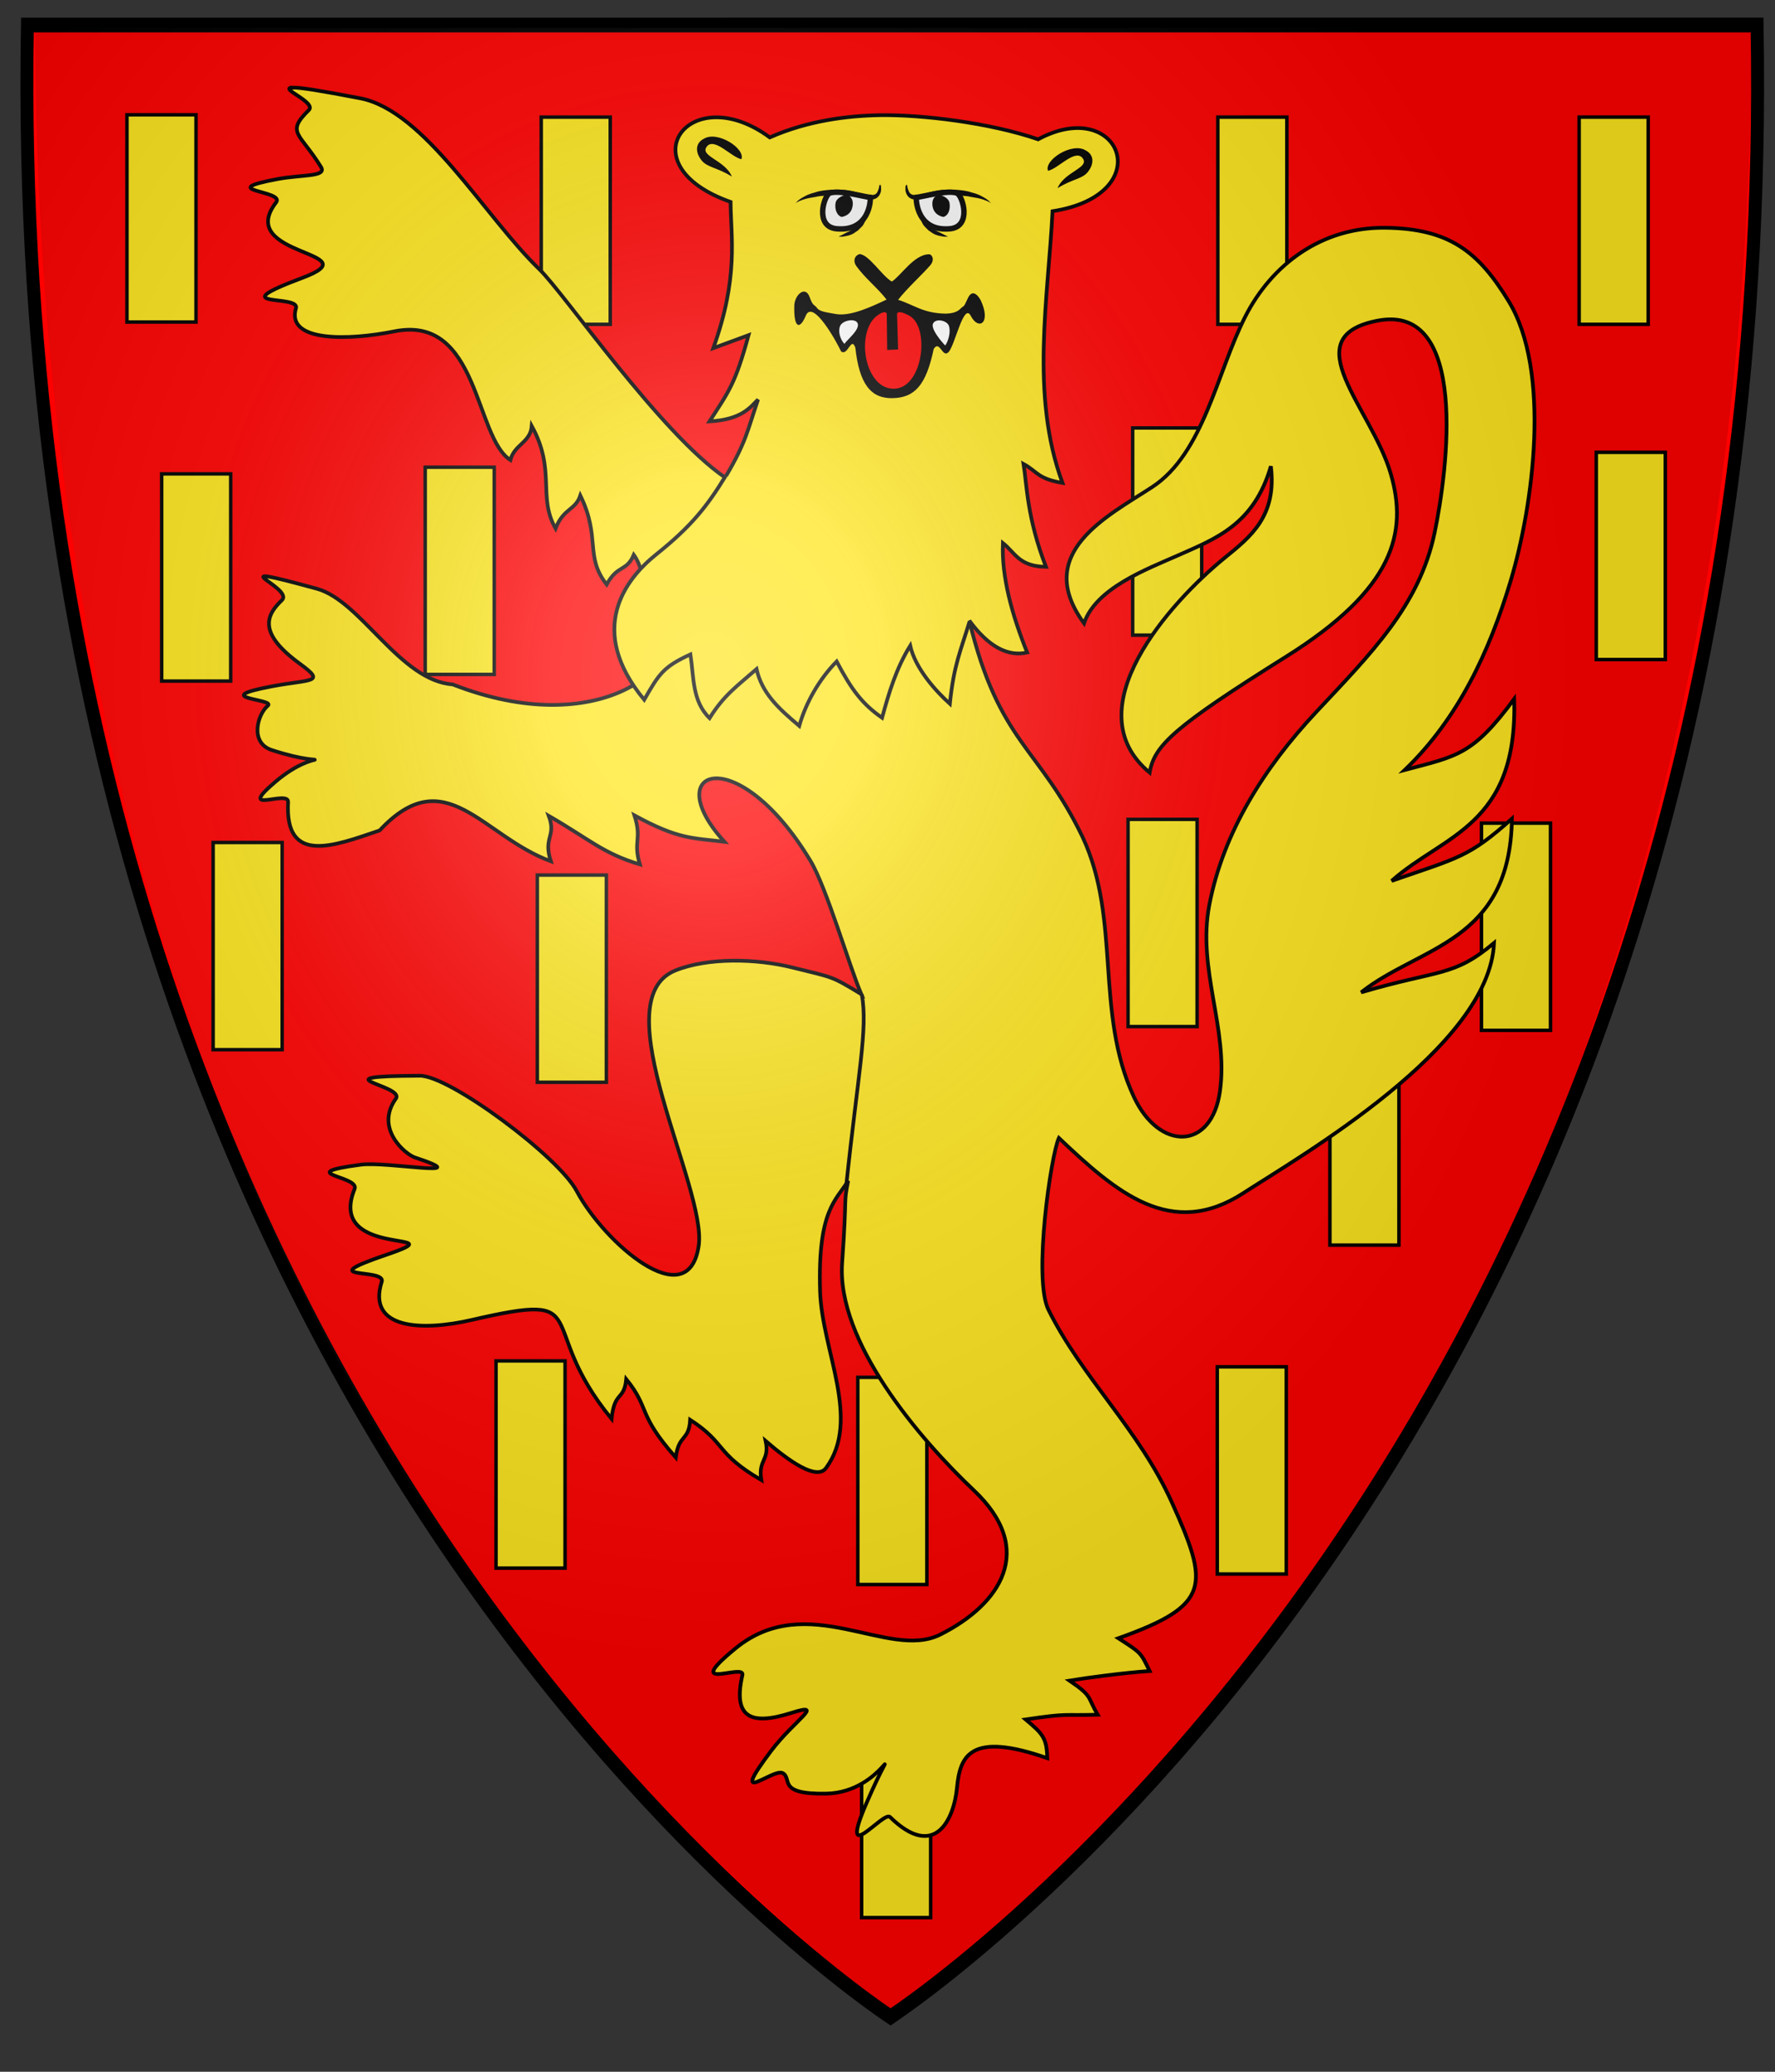 <?xml version="1.0" encoding="UTF-8" standalone="no"?>
<svg
   xmlns:osb="http://www.openswatchbook.org/uri/2009/osb"
   xmlns:dc="http://purl.org/dc/elements/1.1/"
   xmlns:cc="http://creativecommons.org/ns#"
   xmlns:rdf="http://www.w3.org/1999/02/22-rdf-syntax-ns#"
   xmlns:svg="http://www.w3.org/2000/svg"
   xmlns="http://www.w3.org/2000/svg"
   xmlns:xlink="http://www.w3.org/1999/xlink"
   xmlns:sodipodi="http://sodipodi.sourceforge.net/DTD/sodipodi-0.dtd"
   xmlns:inkscape="http://www.inkscape.org/namespaces/inkscape"
   sodipodi:docname="blazoenrenesse.svg"
   inkscape:version="1.0 (4035a4fb49, 2020-05-01)"
   version="1.1"
   id="svg3074"
   height="350"
   width="300">
  <rect width="100%" height="100%" fill="#333333" stroke="none"/>
  <defs
     id="defs3">
    <linearGradient
       osb:paint="solid"
       id="linearGradient4358">
      <stop
         id="stop4360"
         offset="0"
         style="stop-color:#000000;stop-opacity:1;" />
    </linearGradient>
    <radialGradient
       gradientUnits="userSpaceOnUse"
       gradientTransform="matrix(2.356,0.003,-0.002,1.806,-446.174,-240.373)"
       r="357.629"
       fy="284.286"
       fx="316.954"
       cy="284.286"
       cx="316.954"
       id="radialGradient3018"
       xlink:href="#linearGradient3012"
       inkscape:collect="always" />
    <linearGradient
       id="linearGradient3012">
      <stop
         style="stop-color:#bababa;stop-opacity:0;"
         offset="0"
         id="stop3016" />
      <stop
         style="stop-color:#bababa;stop-opacity:1;"
         offset="1"
         id="stop3014" />
    </linearGradient>
    <radialGradient
       gradientUnits="userSpaceOnUse"
       gradientTransform="matrix(2.356,0.003,-0.002,1.806,-446.174,-240.373)"
       r="357.629"
       fy="284.286"
       fx="316.954"
       cy="284.286"
       cx="316.954"
       id="radialGradient3040"
       xlink:href="#linearGradient3012"
       inkscape:collect="always" />
    <radialGradient
       inkscape:collect="always"
       xlink:href="#linearGradient3012"
       id="radialGradient3052"
       gradientUnits="userSpaceOnUse"
       gradientTransform="matrix(1.206,0.009,-0.006,0.814,-75.081,105.29)"
       cx="318.471"
       cy="316.957"
       fx="318.471"
       fy="316.957"
       r="357.629" />
    <radialGradient
       gradientUnits="userSpaceOnUse"
       gradientTransform="matrix(1.474,-0.003,0.002,1.145,-131.888,-60.359)"
       r="357.629"
       fy="307.459"
       fx="309.529"
       cy="307.459"
       cx="309.529"
       id="radialGradient4440"
       xlink:href="#linearGradient4434"
       inkscape:collect="always" />
    <linearGradient
       id="linearGradient4434"
       inkscape:collect="always">
      <stop
         style="stop-color:#f2f2f2;stop-opacity:0;"
         offset="0"
         id="stop4438" />
      <stop
         style="stop-color:#f2f2f2;stop-opacity:1;"
         offset="1"
         id="stop4436" />
    </linearGradient>
    <radialGradient
       gradientUnits="userSpaceOnUse"
       gradientTransform="matrix(1.474,-0.003,0.002,1.145,-131.888,-60.359)"
       r="357.629"
       fy="307.459"
       fx="309.529"
       cy="307.459"
       cx="309.529"
       id="radialGradient4440-7"
       xlink:href="#linearGradient4434-7"
       inkscape:collect="always" />
    <linearGradient
       id="linearGradient4434-7"
       inkscape:collect="always">
      <stop
         style="stop-color:#f2f2f2;stop-opacity:0;"
         offset="0"
         id="stop4438-1" />
      <stop
         style="stop-color:#f2f2f2;stop-opacity:1;"
         offset="1"
         id="stop4436-2" />
    </linearGradient>
    <radialGradient
       gradientUnits="userSpaceOnUse"
       gradientTransform="matrix(0.471,0,0,0.538,-25.478,-65.236)"
       r="311.538"
       fy="332.618"
       fx="308.773"
       cy="332.618"
       cx="308.773"
       id="radialGradient4246"
       xlink:href="#linearGradient2893"
       inkscape:collect="always" />
    <linearGradient
       id="linearGradient2893">
      <stop
         id="stop2895"
         offset="0"
         style="stop-color:white;stop-opacity:0.314;" />
      <stop
         style="stop-color:white;stop-opacity:0.251;"
         offset="0.19"
         id="stop2897" />
      <stop
         id="stop2901"
         offset="0.6"
         style="stop-color:#6b6b6b;stop-opacity:0.125;" />
      <stop
         id="stop2899"
         offset="1"
         style="stop-color:black;stop-opacity:0.125;" />
    </linearGradient>
  </defs>
  <sodipodi:namedview
     units="px"
     inkscape:document-rotation="0"
     inkscape:window-maximized="1"
     inkscape:window-y="-8"
     inkscape:window-x="1912"
     inkscape:window-height="1009"
     inkscape:window-width="1920"
     showgrid="false"
     inkscape:current-layer="layer4"
     inkscape:cy="306.43076"
     inkscape:cx="146.33846"
     inkscape:zoom="3.0532382"
     inkscape:pageshadow="2"
     inkscape:pageopacity="0.0"
     borderopacity="1.0"
     bordercolor="#666666"
     pagecolor="#ffffff"
     id="base"
     inkscape:document-units="mm" />
  <g
     sodipodi:insensitive="true"
     style="display:inline"
     inkscape:label="Veld"
     id="layer4"
     inkscape:groupmode="layer">
    <g
       style="display:inline;fill:#ff0000;stroke:none"
       transform="matrix(0.414,0,0,0.471,0.116,-29.194)"
       id="g3106-1">
      <path
         style="fill:#ff0000;stroke:none"
         d="m 10.426,70.83 706.129,-0.014 C 726.735,576.527 365.447,783.609 362.792,785.268 360.192,783.734 0.246,576.54 10.426,70.83 Z"
         id="path3084-7"
         inkscape:connector-curvature="0"
         sodipodi:nodetypes="cccc" />
    </g>
  </g>
  <g
     sodipodi:insensitive="true"
     style="display:inline"
     inkscape:label="Meubel"
     id="layer9"
     inkscape:groupmode="layer">
    <rect
       y="19.397"
       x="21.459"
       height="35.007"
       width="11.669"
       id="rect6097-7"
       style="display:inline;fill:#fce61e;fill-opacity:1;fill-rule:nonzero;stroke:#000000;stroke-width:0.588;stroke-miterlimit:4;stroke-dasharray:none;stroke-opacity:1" />
    <rect
       y="19.786"
       x="91.474"
       height="35.007"
       width="11.669"
       id="rect6097-6"
       style="display:inline;fill:#fce61e;fill-opacity:1;fill-rule:nonzero;stroke:#000000;stroke-width:0.588;stroke-miterlimit:4;stroke-dasharray:none;stroke-opacity:1" />
    <rect
       y="19.786"
       x="266.897"
       height="35.007"
       width="11.669"
       id="rect6097-9"
       style="display:inline;fill:#fce61e;fill-opacity:1;fill-rule:nonzero;stroke:#000000;stroke-width:0.588;stroke-miterlimit:4;stroke-dasharray:none;stroke-opacity:1" />
    <rect
       y="19.786"
       x="205.83"
       height="35.007"
       width="11.669"
       id="rect6097-3"
       style="display:inline;fill:#fce61e;fill-opacity:1;fill-rule:nonzero;stroke:#000000;stroke-width:0.588;stroke-miterlimit:4;stroke-dasharray:none;stroke-opacity:1" />
    <rect
       y="80.056"
       x="27.325"
       height="35.007"
       width="11.669"
       id="rect6097-5"
       style="display:inline;fill:#fce61e;fill-opacity:1;fill-rule:nonzero;stroke:#000000;stroke-width:0.588;stroke-miterlimit:4;stroke-dasharray:none;stroke-opacity:1" />
    <rect
       y="78.931"
       x="71.866"
       height="35.007"
       width="11.669"
       id="rect6097-76"
       style="display:inline;fill:#fce61e;fill-opacity:1;fill-rule:nonzero;stroke:#000000;stroke-width:0.588;stroke-miterlimit:4;stroke-dasharray:none;stroke-opacity:1" />
    <rect
       y="142.328"
       x="36.021"
       height="35.007"
       width="11.669"
       id="rect6097-65"
       style="display:inline;fill:#fce61e;fill-opacity:1;fill-rule:nonzero;stroke:#000000;stroke-width:0.588;stroke-miterlimit:4;stroke-dasharray:none;stroke-opacity:1" />
    <rect
       y="147.834"
       x="90.817"
       height="35.007"
       width="11.669"
       id="rect6097-8"
       style="display:inline;fill:#fce61e;fill-opacity:1;fill-rule:nonzero;stroke:#000000;stroke-width:0.588;stroke-miterlimit:4;stroke-dasharray:none;stroke-opacity:1" />
    <rect
       y="76.416"
       x="269.79"
       height="35.007"
       width="11.669"
       id="rect6097-2"
       style="display:inline;fill:#fce61e;fill-opacity:1;fill-rule:nonzero;stroke:#000000;stroke-width:0.588;stroke-miterlimit:4;stroke-dasharray:none;stroke-opacity:1" />
    <rect
       y="139.06"
       x="250.388"
       height="35.007"
       width="11.669"
       id="rect6097-54"
       style="display:inline;fill:#fce61e;fill-opacity:1;fill-rule:nonzero;stroke:#000000;stroke-width:0.588;stroke-miterlimit:4;stroke-dasharray:none;stroke-opacity:1" />
    <rect
       y="230.908"
       x="205.735"
       height="35.007"
       width="11.669"
       id="rect6097-4"
       style="display:inline;fill:#fce61e;fill-opacity:1;fill-rule:nonzero;stroke:#000000;stroke-width:0.588;stroke-miterlimit:4;stroke-dasharray:none;stroke-opacity:1" />
    <rect
       y="175.343"
       x="224.772"
       height="35.007"
       width="11.669"
       id="rect6097-1"
       style="display:inline;fill:#fce61e;fill-opacity:1;fill-rule:nonzero;stroke:#000000;stroke-width:0.588;stroke-miterlimit:4;stroke-dasharray:none;stroke-opacity:1" />
    <rect
       y="232.683"
       x="144.981"
       height="35.007"
       width="11.669"
       id="rect6097-61"
       style="display:inline;fill:#fce61e;fill-opacity:1;fill-rule:nonzero;stroke:#000000;stroke-width:0.588;stroke-miterlimit:4;stroke-dasharray:none;stroke-opacity:1" />
    <rect
       y="288.951"
       x="145.626"
       height="35.007"
       width="11.669"
       id="rect6097-63"
       style="display:inline;fill:#fce61e;fill-opacity:1;fill-rule:nonzero;stroke:#000000;stroke-width:0.588;stroke-miterlimit:4;stroke-dasharray:none;stroke-opacity:1" />
    <rect
       y="138.421"
       x="190.66"
       height="35.007"
       width="11.669"
       id="rect6097-35"
       style="display:inline;fill:#fce61e;fill-opacity:1;fill-rule:nonzero;stroke:#000000;stroke-width:0.588;stroke-miterlimit:4;stroke-dasharray:none;stroke-opacity:1" />
    <rect
       y="72.296"
       x="191.438"
       height="35.007"
       width="11.669"
       id="rect6097-53"
       style="display:inline;fill:#fce61e;fill-opacity:1;fill-rule:nonzero;stroke:#000000;stroke-width:0.588;stroke-miterlimit:4;stroke-dasharray:none;stroke-opacity:1" />
    <rect
       y="229.909"
       x="83.838"
       height="35.007"
       width="11.669"
       id="rect6097-28"
       style="display:inline;fill:#fce61e;fill-opacity:1;fill-rule:nonzero;stroke:#000000;stroke-width:0.588;stroke-miterlimit:4;stroke-dasharray:none;stroke-opacity:1" />
  </g>
  <g
     sodipodi:insensitive="true"
     style="display:inline"
     inkscape:label="Stuk"
     id="layer2"
     inkscape:groupmode="layer">
    <g
       transform="matrix(0.471,0,0,0.471,271.838,-27.739)"
       id="g4276">
      <g
         id="g4208"
         transform="translate(-736.662,-66.839)">
        <path
           sodipodi:nodetypes="ssssssssccccccccssssssssccccccscssssssssssssccccccsscssssssssssssccccccsscsccccccssssscscscsssssssscccccccccscccccccsss"
           inkscape:connector-curvature="0"
           id="path3026-8"
           transform="translate(4.176,11.135)"
           d="m 260.543,146.012 c -5.868,0.026 8.539,5.199 5.586,8.094 -8.376,8.209 -3.111,8.155 4.391,20.389 2.205,3.597 -6.731,2.674 -15.508,4.309 -23.3,4.339 2.754,4.028 -0.59,8.373 -15.109,19.633 34.958,17.526 9.326,27.117 -29.505,11.04 -0.704,5.783 -2.213,10.826 -3.673,12.277 18.987,11.616 35.322,8.326 30.433,-6.128 28.747,37.973 41.625,46.154 1.441,-5.603 7.182,-6.246 7.674,-12.188 8.748,15.875 2.029,25.352 8.539,36.746 2.824,-7.31 7.097,-6.466 8.887,-11.836 7.41,15.227 1.445,21.75 9.447,31.916 4.013,-7.253 7.106,-4.468 9.73,-10.635 5.415,7.49 3.734,21.865 9.656,27.85 8.963,10.485 -21.261,39.473 -74.662,18.625 -18.947,-1.345 -32.847,-29.979 -48.709,-34.314 -37.424,-10.228 -7.873,-0.328 -12.586,4.143 -5.74,5.444 -8.537,11.818 6.48,22.766 9.578,6.983 4.041,5.435 -10.039,8.1 -23.338,4.416 1.53,4.461 -1.465,6.945 -3.674,3.047 -6.638,13.306 1.455,15.924 23.389,7.565 17.121,-2.03 1.395,11.266 -14.71,12.437 4.681,2.753 4.43,7.35 -1.237,22.603 16.189,15.895 32.844,10.207 23.624,-25.333 36.675,1.986 61.438,11.062 -2.841,-8.703 2.054,-8.78 -0.738,-16.289 14.38,8.271 19.603,13.56 32.682,17.396 -2.511,-8.351 0.851,-8.893 -1.945,-17.572 15.908,8.694 20.919,8.057 32.287,9.461 -24.043,-26.376 4.74,-36.538 30.873,6.832 5.759,9.557 13.959,37.842 18.234,47.824 -11.003,-6.686 -9.841,-5.864 -24.914,-9.607 -12.633,-3.137 -30.091,-3.621 -41.814,1.123 -26.414,10.688 11.446,77.949 8.391,98.744 -3.724,25.35 -34.056,-1.255 -43.809,-19.691 -6.494,-12.276 -45.502,-41.358 -56.25,-41.311 -37.858,0.168 -5.142,3.371 -8.629,8.248 -7.62,10.658 3.324,19.9 6.885,21.086 23.039,7.675 -10.025,1.32 -19.432,2.572 -24.836,3.306 -0.309,3.976 -2.24,8.711 -10.435,25.589 38.571,14.35 11.105,23.713 -26.947,9.186 0.227,4.516 -1.371,9.551 -5.424,17.086 14.432,17.844 32.352,13.705 45.422,-10.491 21.867,1.076 50.125,35.508 1.038,-10.202 4.462,-6.34 5.27,-14.256 8.65,10.626 3.797,12.332 17.77,28.098 1.056,-8.487 4.732,-5.756 5.168,-13.52 13.167,8.541 8.835,11.871 25.541,21.617 -1.26,-7.498 3.035,-6.803 1.545,-14.016 8.475,7.312 18.342,14.238 21.66,9.707 12.757,-17.422 -1.482,-42.069 -2.129,-63.479 -0.879,-29.089 5.78,-32.541 10.072,-39.547 -1.765,8.872 -0.331,3.715 -2.166,29.49 -2.005,28.162 27.722,63.069 47.314,81.568 22.534,21.276 9.441,40.934 -12.143,51.713 -18.65,9.314 -47.528,-16.341 -73.492,4.988 -19.584,16.088 3.549,5.082 2.543,9.496 -3.491,15.312 2.976,18.201 17.506,13.609 12.605,-3.984 1.131,2.535 -7.287,13.715 -15.73,20.892 0.851,5.816 4.32,7.891 3.431,2.052 -2.229,7.629 15.479,7.33 21.383,-0.361 27.062,-25.709 14.449,3.527 -10.285,23.841 6.102,2.518 8.498,4.859 15.957,15.596 22.92,1.141 24.037,-10.537 1.086,-11.355 4.708,-20.233 32.395,-10.57 -0.181,-7.359 -1.738,-8.816 -7.764,-13.879 15.832,-2.354 12.881,-1.311 25.857,-1.705 -3.876,-6.594 -1.695,-6.488 -10.109,-12.227 5.822,-0.989 19.833,-2.848 28.754,-3.445 -3.267,-6.602 -2.725,-6.28 -11.223,-11.754 33.34,-11.895 32.61,-18.945 19.199,-48.73 -11.753,-26.104 -32.144,-44.606 -44.293,-69.092 -5.567,-11.22 0.93,-55.573 3.742,-61.617 20.74,19.646 40.34,36.551 66.244,19.744 20.529,-13.32 88.273,-52.247 89.906,-89.666 -14.72,12.281 -19.44,9.383 -47.674,17.691 21.139,-16.726 53.464,-17.704 54.094,-62.275 -15.44,13.767 -18.93,13.906 -43.146,22.291 18.634,-16.645 45.328,-19.532 43.955,-65.23 -14.852,20.109 -20.402,20.451 -39.264,25.461 19.194,-18.461 30.39,-42.444 38.012,-67.867 8.122,-27.092 14.593,-75.177 -0.721,-100.279 -10.848,-17.781 -21.323,-26.088 -44.346,-26.342 -22.69,-0.25 -40.667,13.08 -50.248,32.006 -10.142,20.033 -14.88,48.941 -33.352,61.012 -15.995,10.452 -42.911,23.655 -24.436,48.861 4.26,-12.674 22.571,-19.426 33.92,-24.459 13.437,-5.959 27.088,-11.006 33.125,-31.883 2.187,17.854 -7.203,25.243 -16.455,32.756 -19.633,15.943 -54.43,54.459 -27.039,77.133 1.614,-9.754 8.948,-16.545 48.947,-41.588 38.849,-24.323 43.755,-44.529 37.545,-65.719 -6.864,-23.423 -34.957,-48.964 -4.68,-54.805 32.776,-6.322 25.205,53.324 20.43,76.123 -5.491,26.216 -22.913,43.336 -42.607,64.396 -18.473,19.754 -33.201,42.924 -38.227,69.062 -4.44,23.093 6.927,44.457 3.826,66.779 -2.979,21.443 -21.85,21.407 -30.877,2.078 -14.121,-30.238 -4.512,-63.436 -18.395,-93.16 -15.586,-32.398 -30.008,-33.639 -40.684,-77.691 6.867,9.334 13.798,13.026 20.768,11.441 -5.522,-13.75 -9.199,-27.12 -8.703,-39.254 4.472,3.573 5.777,8.406 15.449,8.527 -6.855,-17.725 -6.854,-29.543 -8.047,-36.895 5.025,2.739 4.956,5.28 13.979,6.8 -11.68,-31.543 -5.07,-66.777 -3.569,-97.452 38.514,-6.023 24.308,-41.679 -5.184,-25.795 -17.39,-5.984 -41.891,-8.884 -56.672,-8.656 -11.497,0.177 -25.911,1.922 -39.611,7.973 -28.797,-21.188 -51.918,9.812 -14.07,23.145 0.108,12.965 2.93,27.105 -6.209,52.457 l 12.656,-4.666 c -4.782,17.593 -7.129,20.234 -14.01,30.934 11.562,-0.657 14.598,-5.024 17.416,-7.844 -3.88,11.36 -4.235,15.22 -11.808,27.972 -23.393,-16.033 -57.487,-65.843 -66.747,-74.791 -19.618,-18.96 -41.056,-56.775 -64.148,-61.229 -14.579,-2.812 -21.436,-3.864 -24.104,-3.852 z"
           style="display:inline;fill:#ffe61e;fill-opacity:1;stroke:#000000;stroke-width:1.331;stroke-miterlimit:4;stroke-dasharray:none;stroke-opacity:1" />
        <path
           inkscape:connector-curvature="0"
           style="display:inline;fill:#ffe61e;fill-opacity:1;stroke:#000000;stroke-width:2;stroke-miterlimit:4;stroke-dasharray:none;stroke-opacity:1"
           stroke-miterlimit="10"
           d="m 424.35,285.072 c -9.767,16.057 -18.306,27.08 -37.443,42.366 -16.652,13.302 -37.923,40.559 -6.547,78.454 8.008,-14.029 10.422,-17.81 24.935,-24.464 1.903,12.292 0.866,25.18 10.334,34.382 7.698,-12.405 14.785,-17.241 25.347,-26.467 2.948,12.943 11.45,20.873 23.048,30.658 3.665,-12.995 11.167,-25.635 20.183,-34.749 8.117,15.343 13.778,22.89 24.507,30.359 3.716,-13.661 7.697,-26.801 15.179,-38.864 2.721,12.137 13.588,24.3 21.402,31.317 2.121,-21.19 5.98,-28.916 10.677,-44.547"
           id="path122"
           sodipodi:nodetypes="cscccccccccc"
           transform="matrix(0.665,0,0,0.665,137.743,106.805)" />
        <path
           inkscape:connector-curvature="0"
           style="display:inline;fill:#ffe61e;fill-opacity:1;stroke:#000000;stroke-width:2;stroke-miterlimit:4;stroke-dasharray:none;stroke-opacity:1"
           stroke-miterlimit="10"
           d="m 497.772,564.87 c 3.397,18.415 -2.216,43.965 -8.36,102.753"
           id="path122-3"
           sodipodi:nodetypes="cc"
           transform="matrix(0.665,0,0,0.665,137.743,106.805)" />
        <path
           style="fill:#000000;fill-opacity:1;fill-rule:nonzero;stroke:none"
           d="m 467.941,216.864 c -2.031,0.677 -2.257,2.708 -1.204,4.213 3.084,4.363 7.748,7.974 10.908,12.111 -5.266,2.482 -12.864,6.093 -18.129,5.191 -3.235,-0.602 -5.792,-0.827 -6.77,-2.106 -1.053,-1.505 -1.429,-0.451 -2.708,-3.987 -1.505,-4.213 -5.266,-0.903 -5.491,2.859 -0.301,8.2 1.881,9.178 4.137,3.761 2.558,-5.943 10.983,9.328 12.638,12.864 2.407,1.881 3.611,-5.567 5.115,-1.354 1.429,13.089 5.567,18.28 13.315,18.129 8.124,-0.15 12.111,-4.814 14.819,-17.678 2.182,-3.31 3.084,3.385 5.266,1.204 2.332,-2.257 5.491,-18.129 8.049,-13.014 2.708,5.266 7.372,2.708 3.611,-5.492 -0.451,-0.903 -2.859,-4.965 -4.739,-0.752 -1.58,3.536 -1.279,2.332 -2.482,3.536 -1.204,1.279 -2.859,1.805 -5.416,1.881 -8.124,-0.15 -10.983,-3.009 -17.076,-4.965 3.385,-4.288 8.2,-8.576 11.51,-12.337 1.805,-2.106 0.602,-3.987 -0.376,-3.987 -5.416,0 -10.08,7.673 -13.39,9.779 -3.536,-2.031 -8.2,-9.704 -11.585,-9.855 z"
           id="path4164"
           inkscape:connector-curvature="0" />
        <path
           style="fill:#ff0000;fill-opacity:1;fill-rule:nonzero;stroke:none"
           d="m 485.695,238.905 c -1.805,-0.978 -3.987,-1.805 -4.288,-0.602 l 0.376,12.788 -3.912,0.15 -0.15,-12.939 c -0.376,-1.505 -3.235,0.15 -4.664,1.73 -6.319,7.147 -2.708,25.201 7.146,25.125 10.532,0.075 13.24,-22.267 5.491,-26.254 z"
           id="path4166"
           inkscape:connector-curvature="0" />
        <path
           style="fill:#ffffff;fill-opacity:1;fill-rule:nonzero;stroke:none"
           d="m 494.27,241.914 c -0.677,1.881 2.934,6.244 4.438,7.748 1.053,-1.505 2.106,-4.89 1.279,-7.146 -0.827,-1.956 -4.89,-2.708 -5.717,-0.602 z"
           id="path4168"
           inkscape:connector-curvature="0" />
        <path
           style="fill:#ffffff;fill-opacity:1;fill-rule:nonzero;stroke:none"
           d="m 460.945,242.741 c -0.752,1.881 0.075,4.814 1.58,6.319 1.053,-1.58 5.642,-5.115 4.739,-7.372 -0.828,-1.956 -5.567,-1.053 -6.319,1.053 z"
           id="path4170"
           inkscape:connector-curvature="0" />
        <path
           style="fill:#000000;fill-opacity:1;fill-rule:nonzero;stroke:none"
           d="m 515.183,198.584 -0.376,-0.15 c -0.075,-0.075 -0.226,-0.15 -0.376,-0.226 -0.15,-0.075 -0.301,-0.15 -0.527,-0.301 -0.376,-0.15 -0.978,-0.376 -1.58,-0.602 -0.602,-0.226 -1.354,-0.376 -2.031,-0.527 -0.827,-0.15 -1.58,-0.301 -2.558,-0.451 -0.828,-0.226 -1.805,-0.301 -2.783,-0.376 -0.978,-0.075 -2.031,-0.075 -3.009,-0.075 -1.053,0 -2.106,0 -3.159,0.075 -1.053,0.075 -2.031,0.15 -3.084,0.376 -0.978,0.15 -2.031,0.301 -3.009,0.527 -0.978,0.226 -1.956,0.376 -2.934,0.451 -0.527,0 -0.978,0.075 -1.429,0 h -0.301 -0.15 -0.075 -0.075 -0.15 l -0.301,-0.075 c -0.075,0 -0.226,-0.075 -0.376,-0.075 -1.053,-0.301 -1.73,-1.053 -2.031,-1.73 -0.376,-0.677 -0.451,-1.354 -0.451,-1.805 0,-0.451 0,-0.903 0.075,-1.204 0.15,-0.226 0.15,-0.376 0.15,-0.376 l 0.376,0.075 c 0,0 0,0.15 0.075,0.376 0,0.226 0.075,0.677 0.226,1.053 0.15,0.376 0.301,0.903 0.602,1.354 0.376,0.451 0.903,0.677 1.354,0.752 h 0.226 0.301 0.226 0.075 0.075 -0.075 v 0 0 h 0.301 c 0.376,0 0.752,-0.075 1.279,-0.15 0.827,-0.15 1.73,-0.376 2.708,-0.602 0.978,-0.226 2.031,-0.602 3.084,-0.752 1.128,-0.226 2.182,-0.301 3.31,-0.376 1.128,-0.075 2.182,0 3.31,0 1.128,0.075 2.106,0.15 3.159,0.301 0.978,0.15 2.031,0.376 2.859,0.677 0.978,0.226 1.881,0.527 2.558,0.827 0.752,0.301 1.429,0.752 2.031,1.053 0.527,0.301 1.053,0.677 1.429,0.978 0.376,0.301 0.602,0.602 0.752,0.827 0.226,0 0.301,0.075 0.301,0.15 v 0 z"
           id="path4172"
           inkscape:connector-curvature="0" />
        <path
           style="fill:#000000;fill-opacity:1;fill-rule:nonzero;stroke:none"
           d="m 499.611,210.62 h -0.602 -0.677 c -0.226,0 -0.602,-0.075 -0.978,-0.15 -0.301,-0.075 -0.677,-0.15 -1.128,-0.226 -0.376,-0.15 -0.752,-0.226 -1.128,-0.376 -0.376,-0.226 -0.828,-0.376 -1.204,-0.677 l -0.527,-0.376 -0.602,-0.376 c -0.376,-0.376 -0.677,-0.677 -0.978,-0.978 -0.301,-0.301 -0.677,-0.677 -0.903,-0.978 -0.226,-0.376 -0.451,-0.752 -0.602,-1.128 -0.15,-0.301 -0.301,-0.752 -0.451,-1.053 -0.15,-0.301 -0.301,-0.602 -0.301,-0.903 -0.075,-0.226 -0.075,-0.602 -0.15,-0.752 v -0.602 h 0.301 c 0,0 0.075,0.15 0.226,0.527 0.15,0.301 0.451,0.828 0.752,1.354 0.15,0.226 0.376,0.527 0.677,0.752 0.226,0.376 0.451,0.602 0.677,0.903 0.226,0.301 0.527,0.527 0.752,0.903 0.376,0.226 0.602,0.527 0.978,0.752 l 0.451,0.376 0.527,0.301 c 0.301,0.301 0.602,0.527 0.978,0.677 0.301,0.226 0.752,0.376 1.053,0.527 l 0.903,0.451 c 0.301,0.15 0.602,0.376 0.827,0.451 0.226,0.075 0.451,0.226 0.602,0.301 0.376,0.15 0.527,0.226 0.527,0.301 v 0 z"
           id="path4174"
           inkscape:connector-curvature="0" />
        <path
           style="fill:#f6f6f6;fill-opacity:1;fill-rule:nonzero;stroke:#000000;stroke-width:1.956px;stroke-linecap:butt;stroke-linejoin:round;stroke-miterlimit:4;stroke-dasharray:none;stroke-opacity:1"
           d="m 500.664,207.762 c -12.111,1.279 -12.487,-10.306 -12.337,-11.284 1.354,0.15 11.209,-2.859 14.669,-1.429 2.106,1.279 5.115,11.735 -2.332,12.713 z"
           id="path4176"
           inkscape:connector-curvature="0" />
        <path
           style="fill:#000000;fill-opacity:1;fill-rule:nonzero;stroke:none"
           d="m 496.377,195.5 c 3.009,0.827 3.686,2.182 3.837,2.934 0.376,2.031 -0.15,4.438 -2.106,5.115 0,0 -3.159,-0.301 -3.912,-3.536 -0.451,-2.257 0.301,-3.912 2.182,-4.514 z"
           id="path4178"
           inkscape:connector-curvature="0" />
        <path
           style="fill:#000000;fill-opacity:1;fill-rule:nonzero;stroke:none"
           d="m 444.997,198.584 0.301,-0.15 c 0.075,-0.075 0.226,-0.15 0.376,-0.226 0.15,-0.075 0.301,-0.15 0.527,-0.301 0.451,-0.15 0.978,-0.376 1.58,-0.602 0.677,-0.226 1.354,-0.376 2.031,-0.527 0.827,-0.15 1.58,-0.301 2.558,-0.451 0.827,-0.226 1.805,-0.301 2.859,-0.376 0.903,-0.075 1.956,-0.075 2.934,-0.075 1.053,0 2.182,0 3.159,0.075 1.053,0.075 2.031,0.15 3.084,0.376 1.053,0.15 2.031,0.301 3.009,0.527 0.978,0.226 1.956,0.376 3.009,0.451 0.451,0 0.903,0.075 1.354,0 h 0.376 0.075 0.075 0.075 0.15 l 0.301,-0.075 c 0.075,0 0.226,-0.075 0.376,-0.075 1.053,-0.301 1.73,-1.053 2.031,-1.73 0.376,-0.677 0.451,-1.354 0.451,-1.805 0,-0.451 0,-0.903 -0.075,-1.204 -0.075,-0.226 -0.075,-0.376 -0.075,-0.376 l -0.451,0.075 c 0,0 0,0.15 -0.075,0.376 0,0.226 -0.075,0.677 -0.226,1.053 -0.15,0.376 -0.301,0.903 -0.602,1.354 -0.301,0.451 -0.903,0.677 -1.354,0.752 h -0.226 -0.301 -0.15 -0.075 -0.075 0.075 v 0 0 h -0.376 c -0.376,0 -0.752,-0.075 -1.204,-0.15 -0.903,-0.15 -1.73,-0.376 -2.783,-0.602 -0.978,-0.226 -2.031,-0.602 -3.084,-0.752 -1.053,-0.226 -2.182,-0.301 -3.31,-0.376 -1.053,-0.075 -2.182,0 -3.31,0 -1.053,0.075 -2.106,0.15 -3.159,0.301 -0.978,0.15 -2.031,0.376 -2.859,0.677 -0.978,0.226 -1.805,0.527 -2.558,0.827 -0.752,0.301 -1.429,0.752 -2.031,1.053 -0.527,0.301 -1.053,0.677 -1.429,0.978 -0.376,0.301 -0.602,0.602 -0.752,0.827 -0.15,0 -0.226,0.075 -0.226,0.15 v 0 z"
           id="path4180"
           inkscape:connector-curvature="0" />
        <path
           style="fill:#000000;fill-opacity:1;fill-rule:nonzero;stroke:none"
           d="m 460.494,210.62 h 0.602 0.752 c 0.226,0 0.527,-0.075 0.903,-0.15 0.301,-0.075 0.752,-0.15 1.128,-0.226 0.376,-0.15 0.752,-0.226 1.128,-0.376 0.451,-0.226 0.827,-0.376 1.204,-0.677 l 0.527,-0.376 0.602,-0.376 c 0.376,-0.376 0.677,-0.677 0.978,-0.978 0.376,-0.301 0.677,-0.677 0.903,-0.978 0.226,-0.376 0.451,-0.752 0.602,-1.128 0.15,-0.301 0.301,-0.752 0.527,-1.053 0.15,-0.301 0.226,-0.602 0.226,-0.903 0.075,-0.226 0.075,-0.602 0.15,-0.752 v -0.602 h -0.226 c 0,0 -0.075,0.15 -0.226,0.527 -0.226,0.301 -0.527,0.828 -0.827,1.354 -0.15,0.226 -0.376,0.527 -0.602,0.752 -0.226,0.376 -0.527,0.602 -0.752,0.903 -0.226,0.301 -0.527,0.527 -0.752,0.903 -0.301,0.226 -0.602,0.527 -0.978,0.752 l -0.451,0.376 -0.451,0.301 c -0.376,0.301 -0.677,0.527 -1.053,0.677 -0.301,0.226 -0.677,0.376 -1.053,0.527 l -0.903,0.451 c -0.301,0.15 -0.527,0.376 -0.827,0.451 -0.226,0.075 -0.451,0.226 -0.602,0.301 -0.376,0.15 -0.527,0.226 -0.527,0.301 v 0 z"
           id="path4182"
           inkscape:connector-curvature="0" />
        <path
           style="fill:#f6f6f6;fill-opacity:1;fill-rule:nonzero;stroke:#000000;stroke-width:1.956px;stroke-linecap:butt;stroke-linejoin:round;stroke-miterlimit:4;stroke-dasharray:none;stroke-opacity:1"
           d="m 459.441,207.762 c 12.111,1.279 12.563,-10.306 12.337,-11.284 -1.279,0.15 -11.209,-2.859 -14.669,-1.429 -2.031,1.279 -5.115,11.735 2.332,12.713 z"
           id="path4184"
           inkscape:connector-curvature="0" />
        <path
           style="fill:#000000;fill-opacity:1;fill-rule:nonzero;stroke:none"
           d="m 463.202,195.5 c -2.934,0.827 -3.686,2.182 -3.837,2.934 -0.376,2.031 0.226,4.438 2.106,5.115 0,0 3.235,-0.301 3.912,-3.536 0.527,-2.257 -0.301,-3.912 -2.181,-4.514 z"
           id="path4186"
           inkscape:connector-curvature="0" />
      </g>
      <path
         inkscape:connector-curvature="0"
         id="path14402"
         style="color:#000000;display:inline;overflow:visible;visibility:visible;opacity:1;fill:#000000;fill-opacity:1;fill-rule:nonzero;stroke:none;stroke-width:3;stroke-linecap:round;stroke-linejoin:round;stroke-miterlimit:4;stroke-dasharray:none;stroke-dashoffset:0;stroke-opacity:1;marker:none"
         d="m -187.561,112.849 c -4.901,-3.067 -15.033,3.509 -13.516,7.302 3.532,-0.732 9.043,-7.246 12.004,-4.972 3.877,3.783 -6.062,5.04 -8.595,11.208 5.426,-3.383 8.91,-3.227 10.966,-5.92 2.525,-3.309 1.76,-6.321 -0.859,-7.617 z"
         sodipodi:nodetypes="ccccscc" />
      <path
         inkscape:connector-curvature="0"
         id="path14402-7"
         style="color:#000000;display:inline;overflow:visible;visibility:visible;opacity:1;fill:#000000;fill-opacity:1;fill-rule:nonzero;stroke:none;stroke-width:3;stroke-linecap:round;stroke-linejoin:round;stroke-miterlimit:4;stroke-dasharray:none;stroke-dashoffset:0;stroke-opacity:1;marker:none"
         d="m -324.628,108.693 c 4.901,-3.067 15.033,3.509 13.516,7.302 -3.532,-0.732 -9.043,-7.246 -12.004,-4.972 -3.877,3.783 6.062,5.04 8.595,11.208 -5.426,-3.383 -8.91,-3.227 -10.966,-5.92 -2.525,-3.309 -1.76,-6.321 0.859,-7.617 z"
         sodipodi:nodetypes="ccccscc" />
    </g>
  </g>
  <g
     sodipodi:insensitive="true"
     style="display:inline"
     inkscape:label="Breuk"
     id="layer7"
     inkscape:groupmode="layer" />
  <g
     sodipodi:insensitive="true"
     style="display:inline"
     id="layer1"
     inkscape:groupmode="layer"
     inkscape:label="Rand">
    <g
       style="display:inline;stroke-width:5.292;stroke-miterlimit:4;stroke-dasharray:none"
       transform="matrix(0.414,0,0,0.471,0.319,-29.132)"
       id="g3106">
      <path
         style="fill:none;stroke:#000000;stroke-width:5.292;stroke-linecap:butt;stroke-linejoin:miter;stroke-miterlimit:4;stroke-dasharray:none;stroke-opacity:1"
         d="m 10.426,70.83 706.129,-0.014 C 726.735,576.527 365.447,783.609 362.792,785.268 360.192,783.734 0.246,576.54 10.426,70.83 Z"
         id="path3084"
         inkscape:connector-curvature="0"
         sodipodi:nodetypes="cccc" />
    </g>
  </g>
  <g
     sodipodi:insensitive="true"
     style="display:inline"
     inkscape:label="Reflectie"
     id="layer3"
     inkscape:groupmode="layer">
    <path
       inkscape:connector-curvature="0"
       inkscape:export-ydpi="144"
       inkscape:export-xdpi="144"
       id="path2875"
       style="display:inline;opacity:1;fill:url(#radialGradient4246);fill-opacity:1;fill-rule:evenodd;stroke:none;stroke-width:0.471px;stroke-linecap:butt;stroke-linejoin:miter;stroke-opacity:1"
       d="M 151.015,340.24 C 210.586,295.004 295.236,197.082 296.108,4.74 H 5.922 C 6.447,198.399 89.757,292.538 151.015,340.24 Z"
       sodipodi:nodetypes="cccc" />
  </g>
</svg>
